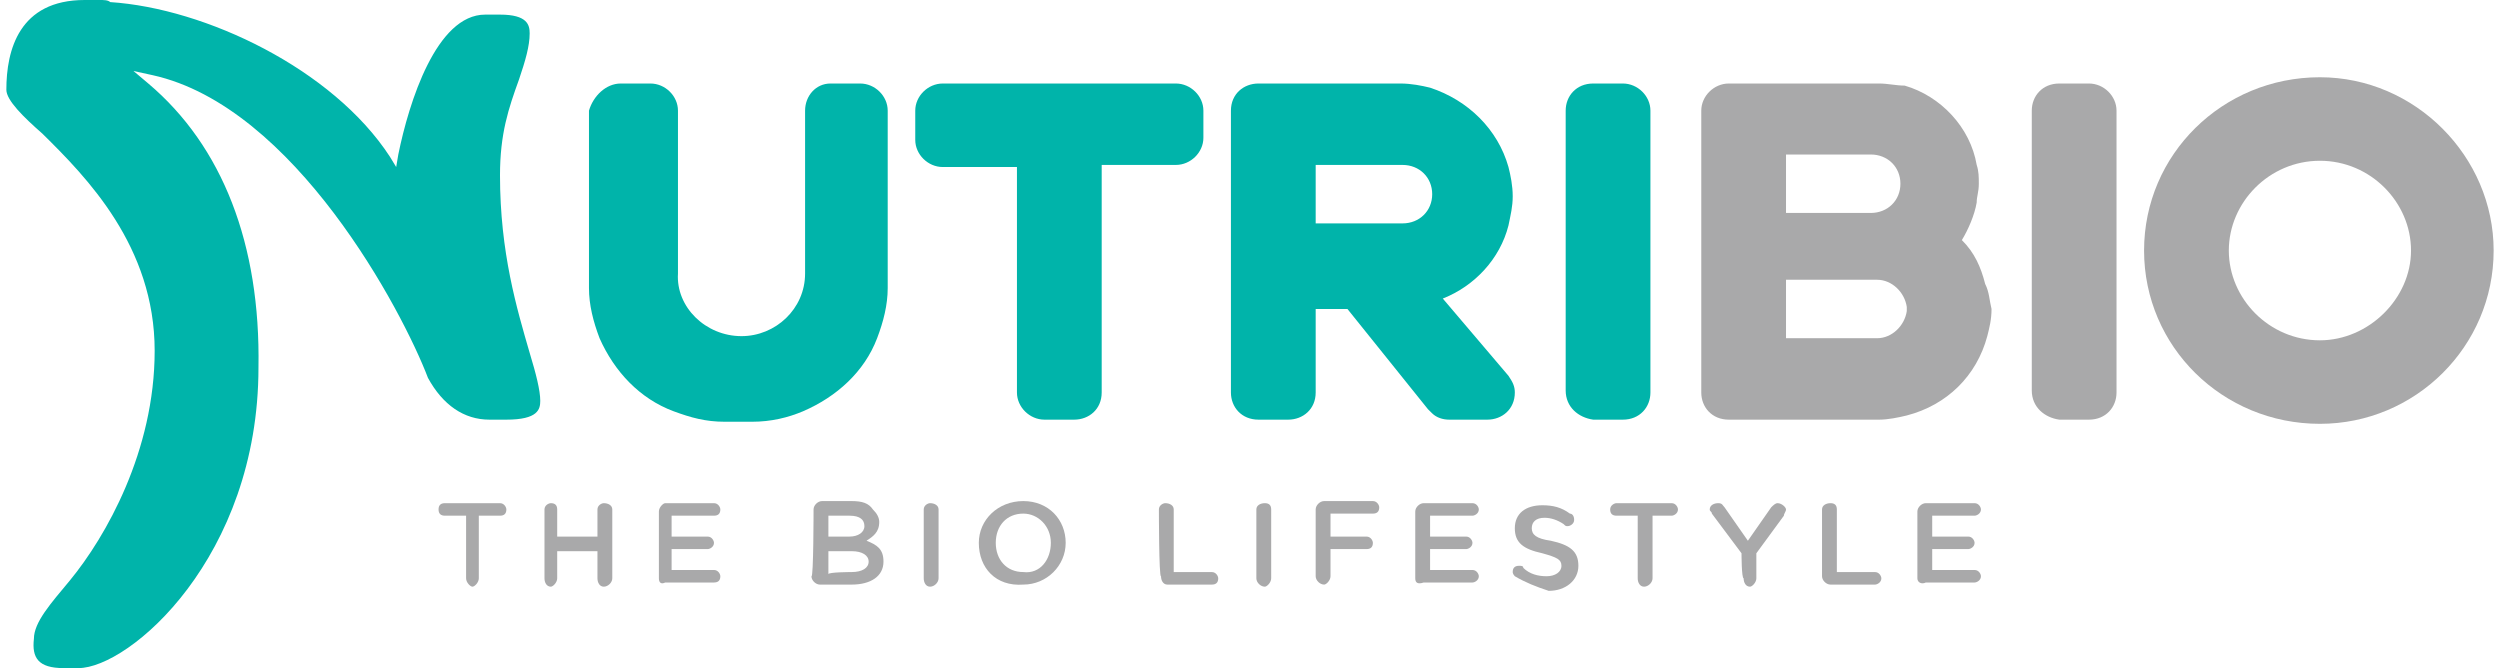 <svg width="232" height="62" viewBox="0 0 232 62" fill="none" xmlns="http://www.w3.org/2000/svg">
<path d="M145.295 36.231V10.269C145.295 8.912 146.278 7.75 147.851 7.75H150.603C151.98 7.75 153.159 8.912 153.159 10.269V36.425C153.159 37.781 152.176 38.944 150.603 38.944H147.851C146.475 38.75 145.295 37.781 145.295 36.231Z" fill="#00B4AA"/>
<path d="M188.549 36.231V10.269C188.549 8.912 189.532 7.75 191.105 7.75H193.857C195.234 7.75 196.413 8.912 196.413 10.269V36.425C196.413 37.781 195.43 38.944 193.857 38.944H191.105C189.728 38.75 188.549 37.781 188.549 36.231Z" fill="#A9A9AA"/>
<path d="M132.909 38.169L132.516 37.781L132.909 38.169Z" fill="#00B4AA"/>
<path d="M133.891 27.706C136.841 26.544 139.2 24.025 139.986 20.925C140.183 19.956 140.38 19.181 140.38 18.212C140.38 17.244 140.183 16.275 139.986 15.5C139.003 12.012 136.251 9.3 132.712 8.137C131.925 7.944 130.942 7.75 129.959 7.75H116.786C115.41 7.75 114.23 8.719 114.23 10.269V36.425C114.23 37.781 115.214 38.944 116.786 38.944H119.539C120.915 38.944 122.095 37.975 122.095 36.425V28.675H125.044L132.515 37.975L132.908 38.362C133.302 38.75 133.891 38.944 134.481 38.944H138.02C139.397 38.944 140.576 37.975 140.576 36.425C140.576 35.844 140.38 35.456 139.986 34.875L133.891 27.706ZM122.095 15.306H130.156C131.729 15.306 132.908 16.469 132.908 18.019C132.908 19.569 131.729 20.731 130.156 20.731H122.095V15.306Z" fill="#00B4AA"/>
<path d="M109.119 15.306C110.495 15.306 111.675 14.144 111.675 12.787V10.269C111.675 8.912 110.495 7.75 109.119 7.75H87.492C86.115 7.75 84.936 8.912 84.936 10.269V12.981C84.936 14.338 86.115 15.5 87.492 15.5H94.373V36.425C94.373 37.781 95.552 38.944 96.929 38.944H99.681C101.058 38.944 102.237 37.975 102.237 36.425V15.306H109.119Z" fill="#00B4AA"/>
<path d="M215.288 14.919C220.007 14.919 223.743 18.794 223.743 23.25C223.743 27.706 219.81 31.581 215.288 31.581C210.57 31.581 206.834 27.706 206.834 23.25C206.834 18.794 210.57 14.919 215.288 14.919ZM215.288 7.169C206.244 7.169 198.97 14.338 198.97 23.25C198.97 32.163 206.244 39.331 215.288 39.331C224.136 39.331 231.41 32.163 231.41 23.25C231.41 14.531 224.136 7.169 215.288 7.169Z" fill="#A9A9AA"/>
<path d="M68.813 31.194C71.959 31.194 74.712 28.675 74.712 25.381V10.269C74.712 8.912 75.695 7.75 77.071 7.75H79.823C81.2 7.75 82.379 8.912 82.379 10.269V26.738C82.379 28.288 81.986 29.837 81.396 31.387C80.217 34.487 77.661 36.812 74.515 38.169C73.139 38.75 71.566 39.138 69.796 39.138H67.24C65.471 39.138 64.094 38.75 62.522 38.169C59.376 37.006 57.017 34.487 55.64 31.387C55.05 29.837 54.657 28.288 54.657 26.738V10.269C55.05 8.912 56.23 7.75 57.606 7.75H60.359C61.735 7.75 62.915 8.912 62.915 10.269V25.381C62.718 28.481 65.471 31.194 68.813 31.194Z" fill="#00B4AA"/>
<path d="M184.224 26.35C183.83 24.8 183.241 23.444 182.061 22.281C182.651 21.312 183.241 19.956 183.437 18.794C183.437 18.212 183.634 17.825 183.634 17.05C183.634 16.469 183.634 15.887 183.437 15.306C182.847 11.819 180.095 8.912 176.752 7.944C175.966 7.944 175.18 7.75 174.393 7.75H160.434C159.058 7.75 157.878 8.912 157.878 10.269V36.425C157.878 37.781 158.861 38.944 160.434 38.944H174.393C175.18 38.944 176.163 38.75 176.949 38.556C180.685 37.587 183.437 34.875 184.42 31.194C184.617 30.419 184.814 29.644 184.814 28.675C184.617 27.9 184.617 27.125 184.224 26.35ZM165.742 14.338H173.607C175.18 14.338 176.359 15.5 176.359 17.05C176.359 18.6 175.18 19.762 173.607 19.762H165.742V14.338ZM176.949 28.675C176.949 28.869 176.949 28.869 176.949 28.869C176.752 30.225 175.573 31.387 174.197 31.387H165.742V25.962H174.197C175.573 25.962 176.752 27.125 176.949 28.481V28.675Z" fill="#A9A9AA"/>
<path d="M46.4 16.275C46.4 12.4 47.187 10.075 48.169 7.362C48.759 5.619 49.153 4.263 49.153 3.1C49.153 2.325 48.956 1.356 46.4 1.356H45.024C40.502 1.356 37.946 9.494 36.963 14.338L36.766 15.5L36.176 14.531C30.868 6.394 19.071 0.775 10.224 0.194C10.027 0 9.634 0 9.241 0H7.864C1.77 0 0.59 4.65 0.59 8.331C0.59 9.3 2.163 10.85 3.932 12.4C8.061 16.469 14.353 22.863 14.353 32.55C14.353 41.85 9.831 49.794 6.488 53.862C4.719 55.994 3.146 57.737 3.146 59.288C2.949 61.031 3.539 62 5.898 62H7.275C11.993 62 23.986 51.731 23.986 34.1C24.183 22.669 20.644 13.562 13.763 7.75L12.386 6.588L14.156 6.975C27.329 9.881 37.356 28.869 39.715 35.069C41.092 37.587 43.058 38.944 45.417 38.944H46.99C49.939 38.944 50.136 37.975 50.136 37.2C50.136 36.231 49.742 34.681 49.153 32.744C47.973 28.675 46.4 23.444 46.4 16.275Z" fill="#00B4AA"/>
<path d="M43.254 47.856H41.288C40.895 47.856 40.698 47.663 40.698 47.275C40.698 46.888 40.895 46.694 41.288 46.694H46.4C46.793 46.694 46.99 47.081 46.99 47.275C46.99 47.663 46.793 47.856 46.4 47.856H44.434V53.669C44.434 54.056 44.041 54.444 43.844 54.444C43.647 54.444 43.254 54.056 43.254 53.669V47.856Z" fill="#A9A9AA"/>
<path d="M50.528 47.275C50.528 46.888 50.922 46.694 51.118 46.694C51.511 46.694 51.708 46.888 51.708 47.275V49.794H55.444V47.275C55.444 46.888 55.837 46.694 56.033 46.694C56.427 46.694 56.82 46.888 56.82 47.275V53.669C56.82 54.056 56.427 54.444 56.033 54.444C55.64 54.444 55.444 54.056 55.444 53.669V51.15H51.708V53.669C51.708 54.056 51.315 54.444 51.118 54.444C50.725 54.444 50.528 54.056 50.528 53.669V47.275Z" fill="#A9A9AA"/>
<path d="M61.145 53.669V47.469C61.145 47.081 61.539 46.694 61.735 46.694H66.257C66.651 46.694 66.847 47.081 66.847 47.275C66.847 47.663 66.651 47.856 66.257 47.856H62.325V49.794H65.668C66.061 49.794 66.257 50.181 66.257 50.375C66.257 50.763 65.864 50.956 65.668 50.956H62.325V52.894H66.257C66.651 52.894 66.847 53.281 66.847 53.475C66.847 53.863 66.651 54.056 66.257 54.056H61.735C61.342 54.25 61.145 54.056 61.145 53.669Z" fill="#A9A9AA"/>
<path d="M75.498 47.275C75.498 46.888 75.892 46.5 76.285 46.5H79.037C80.02 46.5 80.61 46.694 81.004 47.275C81.397 47.663 81.593 48.05 81.593 48.438C81.593 49.406 81.004 49.794 80.414 50.181C81.397 50.569 81.987 50.956 81.987 52.119C81.987 53.475 80.807 54.25 79.037 54.25H76.088C75.695 54.25 75.302 53.862 75.302 53.475C75.498 53.669 75.498 47.275 75.498 47.275ZM78.841 49.794C79.627 49.794 80.217 49.406 80.217 48.825C80.217 48.244 79.824 47.856 78.841 47.856H76.875V49.794H78.841ZM79.037 53.087C80.02 53.087 80.61 52.7 80.61 52.119C80.61 51.538 80.02 51.15 79.037 51.15H76.875V53.281C76.875 53.087 79.037 53.087 79.037 53.087Z" fill="#A9A9AA"/>
<path d="M85.723 47.275C85.723 46.888 86.116 46.694 86.312 46.694C86.706 46.694 87.099 46.888 87.099 47.275V53.669C87.099 54.056 86.706 54.444 86.312 54.444C85.919 54.444 85.723 54.056 85.723 53.669V47.275Z" fill="#A9A9AA"/>
<path d="M90.834 50.375C90.834 48.244 92.603 46.5 94.963 46.5C97.322 46.5 98.895 48.244 98.895 50.375C98.895 52.506 97.126 54.25 94.963 54.25C92.407 54.444 90.834 52.7 90.834 50.375ZM97.519 50.375C97.519 48.825 96.339 47.663 94.963 47.663C93.39 47.663 92.407 48.825 92.407 50.375C92.407 51.925 93.39 53.087 94.963 53.087C96.536 53.281 97.519 51.925 97.519 50.375Z" fill="#A9A9AA"/>
<path d="M107.546 47.275C107.546 46.888 107.939 46.694 108.136 46.694C108.529 46.694 108.922 46.888 108.922 47.275V53.088H112.461C112.854 53.088 113.051 53.475 113.051 53.669C113.051 54.056 112.854 54.25 112.461 54.25H108.332C107.939 54.25 107.743 53.863 107.743 53.475C107.546 53.669 107.546 47.275 107.546 47.275Z" fill="#A9A9AA"/>
<path d="M116.59 47.275C116.59 46.888 116.983 46.694 117.376 46.694C117.77 46.694 117.966 46.888 117.966 47.275V53.669C117.966 54.056 117.573 54.444 117.376 54.444C116.983 54.444 116.59 54.056 116.59 53.669V47.275Z" fill="#A9A9AA"/>
<path d="M122.095 47.275C122.095 46.888 122.488 46.5 122.881 46.5H127.403C127.796 46.5 127.993 46.888 127.993 47.081C127.993 47.469 127.796 47.663 127.403 47.663H123.471V49.794H126.813C127.207 49.794 127.403 50.181 127.403 50.375C127.403 50.763 127.207 50.956 126.813 50.956H123.471V53.475C123.471 53.862 123.078 54.25 122.881 54.25C122.488 54.25 122.095 53.862 122.095 53.475C122.095 53.669 122.095 47.275 122.095 47.275Z" fill="#A9A9AA"/>
<path d="M131.336 53.669V47.469C131.336 47.081 131.729 46.694 132.122 46.694H136.644C137.038 46.694 137.234 47.081 137.234 47.275C137.234 47.663 136.841 47.856 136.644 47.856H132.712V49.794H136.055C136.448 49.794 136.644 50.181 136.644 50.375C136.644 50.763 136.251 50.956 136.055 50.956H132.712V52.894H136.644C137.038 52.894 137.234 53.281 137.234 53.475C137.234 53.863 136.841 54.056 136.644 54.056H132.122C131.533 54.25 131.336 54.056 131.336 53.669Z" fill="#A9A9AA"/>
<path d="M140.576 53.475C140.379 53.281 140.379 53.088 140.379 53.088C140.379 52.7 140.576 52.506 140.969 52.506C141.165 52.506 141.362 52.506 141.362 52.7C141.952 53.281 142.738 53.475 143.525 53.475C144.311 53.475 144.901 53.088 144.901 52.506C144.901 51.925 144.508 51.731 143.131 51.344C141.362 50.956 140.576 50.375 140.576 49.019C140.576 47.663 141.559 46.888 143.131 46.888C144.115 46.888 144.901 47.081 145.687 47.663C145.884 47.663 146.081 47.856 146.081 48.244C146.081 48.631 145.687 48.825 145.491 48.825C145.294 48.825 145.294 48.825 145.098 48.631C144.508 48.244 143.918 48.05 143.328 48.05C142.542 48.05 142.148 48.438 142.148 49.019C142.148 49.6 142.542 49.988 143.918 50.181C145.687 50.569 146.474 51.15 146.474 52.506C146.474 53.863 145.294 54.831 143.721 54.831C142.542 54.444 141.559 54.056 140.576 53.475Z" fill="#A9A9AA"/>
<path d="M151.783 47.856H150.014C149.62 47.856 149.424 47.663 149.424 47.275C149.424 46.888 149.817 46.694 150.014 46.694H155.126C155.519 46.694 155.715 47.081 155.715 47.275C155.715 47.663 155.322 47.856 155.126 47.856H153.356V53.669C153.356 54.056 152.963 54.444 152.57 54.444C152.176 54.444 151.98 54.056 151.98 53.669V47.856H151.783Z" fill="#A9A9AA"/>
<path d="M161.613 51.344L158.861 47.663C158.861 47.469 158.664 47.469 158.664 47.275C158.664 46.888 159.057 46.694 159.451 46.694C159.844 46.694 159.844 46.888 160.04 47.081L162.203 50.181L164.366 47.081C164.562 46.888 164.759 46.694 164.956 46.694C165.349 46.694 165.742 47.081 165.742 47.275C165.742 47.469 165.545 47.663 165.545 47.856L162.989 51.344V53.669C162.989 54.056 162.596 54.444 162.4 54.444C162.006 54.444 161.81 54.056 161.81 53.669C161.613 53.669 161.613 51.344 161.613 51.344Z" fill="#A9A9AA"/>
<path d="M169.084 47.275C169.084 46.888 169.477 46.694 169.87 46.694C170.264 46.694 170.46 46.888 170.46 47.275V53.088H173.999C174.392 53.088 174.589 53.475 174.589 53.669C174.589 54.056 174.196 54.25 173.999 54.25H169.87C169.477 54.25 169.084 53.863 169.084 53.475C169.084 53.669 169.084 47.275 169.084 47.275Z" fill="#A9A9AA"/>
<path d="M177.933 53.669V47.469C177.933 47.081 178.326 46.694 178.719 46.694H183.241C183.634 46.694 183.831 47.081 183.831 47.275C183.831 47.663 183.438 47.856 183.241 47.856H179.309V49.794H182.651C183.044 49.794 183.241 50.181 183.241 50.375C183.241 50.763 182.848 50.956 182.651 50.956H179.309V52.894H183.241C183.634 52.894 183.831 53.281 183.831 53.475C183.831 53.863 183.438 54.056 183.241 54.056H178.719C178.326 54.25 177.933 54.056 177.933 53.669Z" fill="#A9A9AA"/>
</svg>
